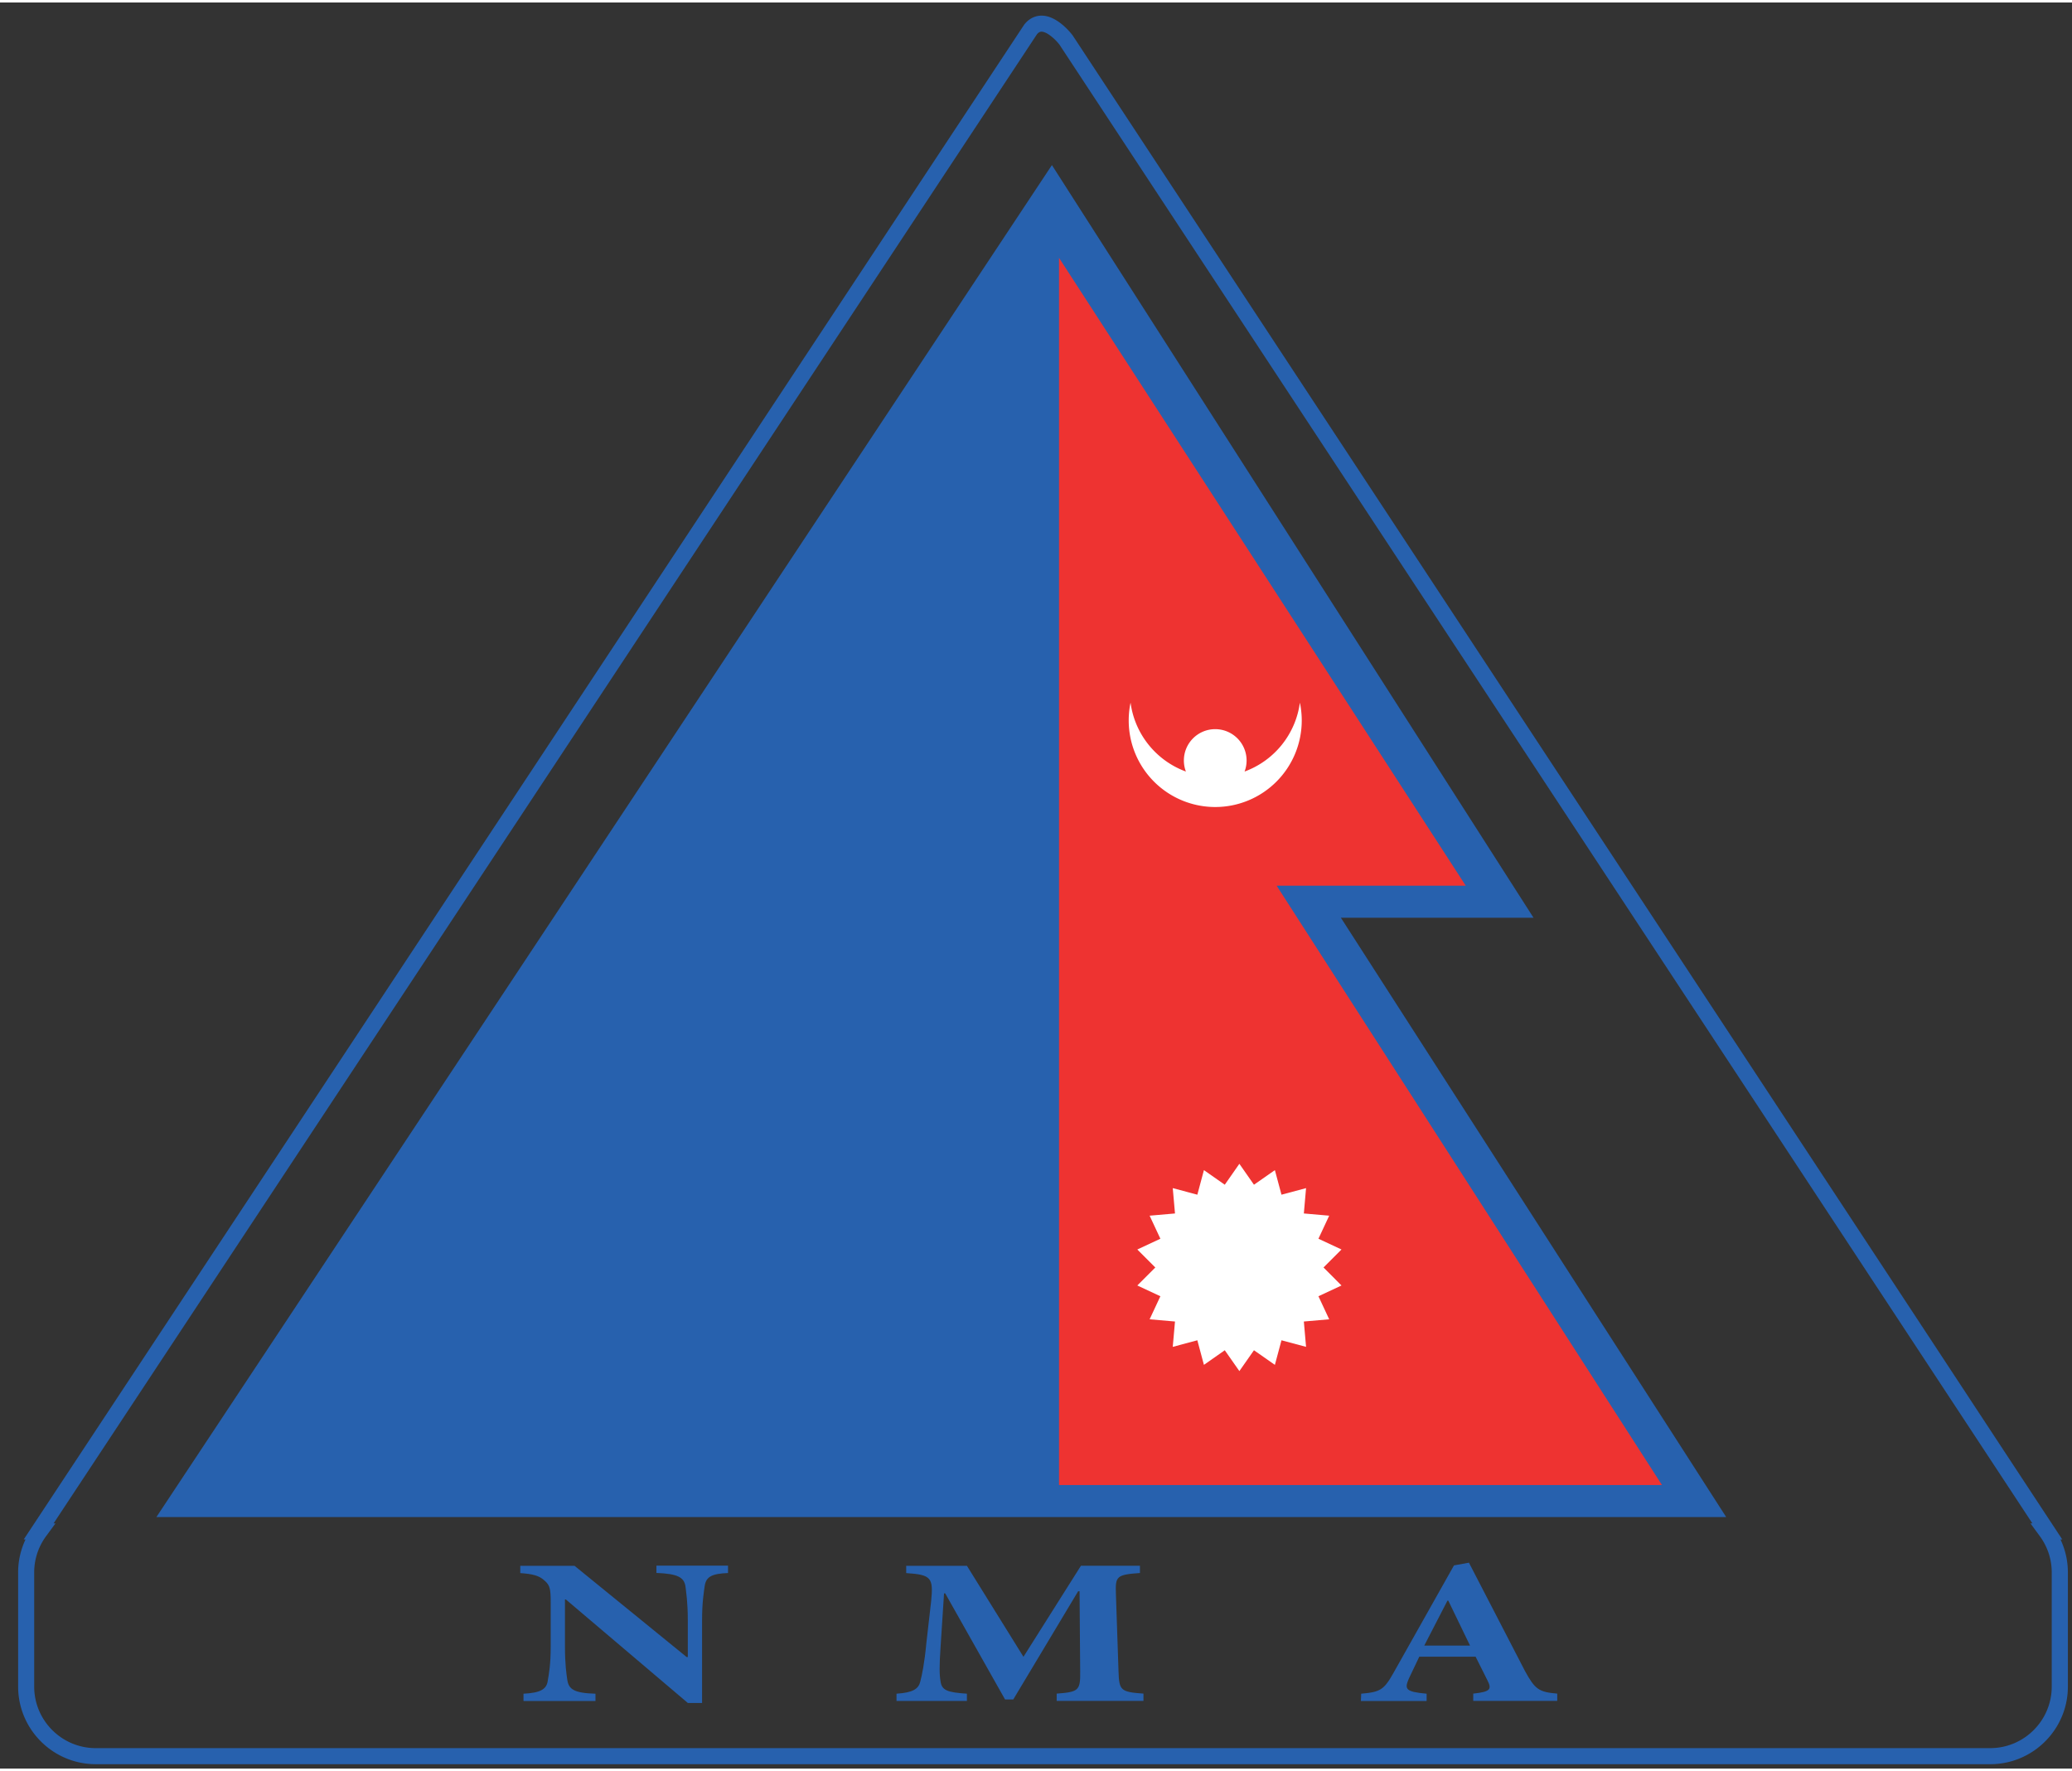 
<svg xmlns="http://www.w3.org/2000/svg" width="248" height="212" viewBox="0 0 247.596 211.058"><rect x="0" y="0" width="247.596" height="211.058" fill="#333333" stroke="none"/><g fill="#2761ae"><path d="M237.822 210.532H11.44c-5.113 0-9.273-4.16-9.273-9.272v-13.642a9.17 9.17 0 0 1 .885-3.944h-.216L122.4 2.63c.7-.877 1.51-1.06 2.066-1.06 1.886 0 3.533 2.122 3.714 2.364l118.252 179.74h-.213c.582 1.228.885 2.565.885 3.944v13.642c.001 5.113-4.16 9.272-9.272 9.272M6.403 181.755h.227l-1.12 1.526c-.932 1.27-1.424 2.77-1.424 4.336v13.642c0 4.056 3.298 7.354 7.354 7.354h226.38c4.055 0 7.354-3.3 7.354-7.354v-13.642c0-1.565-.492-3.063-1.424-4.336l-1.12-1.526h.232L126.6 5.035c-.467-.613-1.474-1.548-2.144-1.548-.133 0-.314.037-.544.312L6.403 181.755z"/><path d="M125.7 19.43L18.688 181h187.585l-46.043-71.624h23.02z" fill-rule="evenodd"/></g><path fill-rule="evenodd" fill="#ee3331" d="M126.548 30.515v146.657h72.05l-46.043-71.623h22.596z"/><path fill-rule="evenodd" d="M155.332 83.673a10.22 10.22 0 0 1-6.611 8.233 3.74 3.74 0 0 0 .242-1.318 3.75 3.75 0 0 0-3.748-3.748c-2.07 0-3.746 1.678-3.746 3.748a3.7 3.7 0 0 0 .242 1.318c-3.504-1.28-6.107-4.425-6.613-8.233a10.33 10.33 0 0 0-.221 2.133 10.34 10.34 0 0 0 10.338 10.339 10.34 10.34 0 0 0 10.338-10.339 10.47 10.47 0 0 0-.221-2.133m-7.232 55.11l1.744 2.5 2.5-1.744.788 2.936 2.937-.787-.264 3.03 3.028.265-1.285 2.756 2.755 1.285-2.148 2.15 2.148 2.15-2.755 1.286 1.285 2.756-3.028.264.264 3.03-2.937-.786-.788 2.937-2.5-1.746-1.744 2.492-1.744-2.492-2.492 1.746-.787-2.937-2.938.786.268-3.03-3.032-.264 1.286-2.756-2.756-1.286 2.15-2.15-2.15-2.15 2.756-1.285-1.286-2.756 3.032-.265-.268-3.03 2.938.787.787-2.936 2.492 1.744z" fill="#fff"/><path d="M87.015 187.687c-1.895.075-2.63.397-2.806 1.542-.104.77-.314 1.938-.314 4.125v9.866H82.2l-14.585-12.376h-.104v5.6c0 2.187.175 3.28.28 4.026.177 1.094.772 1.565 3.366 1.64v.87h-8.6v-.87c1.963-.102 2.77-.498 2.9-1.566.14-.82.35-1.914.35-4.1v-5.194c0-1.615-.07-2.088-.735-2.658-.632-.598-1.438-.795-2.9-.896v-.87h6.484l13.394 10.9h.14v-4.373c0-2.188-.2-3.355-.28-4.076-.176-1.07-.9-1.5-3.47-1.6v-.87h8.555v.87zm39.255 15.283v-.87c2.63-.198 2.84-.373 2.807-2.66l-.074-9.568h-.174l-7.748 12.924h-.982l-7.15-12.676h-.14l-.42 6.488c-.142 2.063-.142 3.23 0 4 .14 1.118.84 1.342 3.153 1.5v.87h-8.413v-.87c1.964-.124 2.63-.57 2.84-1.44.2-.795.492-2.088.737-4.698l.56-4.896c.28-2.832.035-3.18-2.98-3.38v-.87h7.256L122.3 197.7l6.87-10.885h7.05v.87c-2.807.2-2.943.397-2.875 2.46l.314 9.294c.07 2.286.246 2.46 2.98 2.66v.87h-10.38zm49.776 0v-.87c2.07-.224 2.246-.522 1.684-1.614l-1.402-2.8h-6.73l-1.264 2.658c-.5 1.193-.42 1.54 2.14 1.765v.87h-7.852l.035-.87c2.313-.198 2.734-.472 3.9-2.56l7.188-12.773 1.787-.324 6.697 12.947c1.2 2.188 1.646 2.512 3.855 2.7v.87h-10.028zm-2.978-11.978h-.105l-2.77 5.367h5.47l-2.595-5.367z" fill="#2761ae"/></svg>